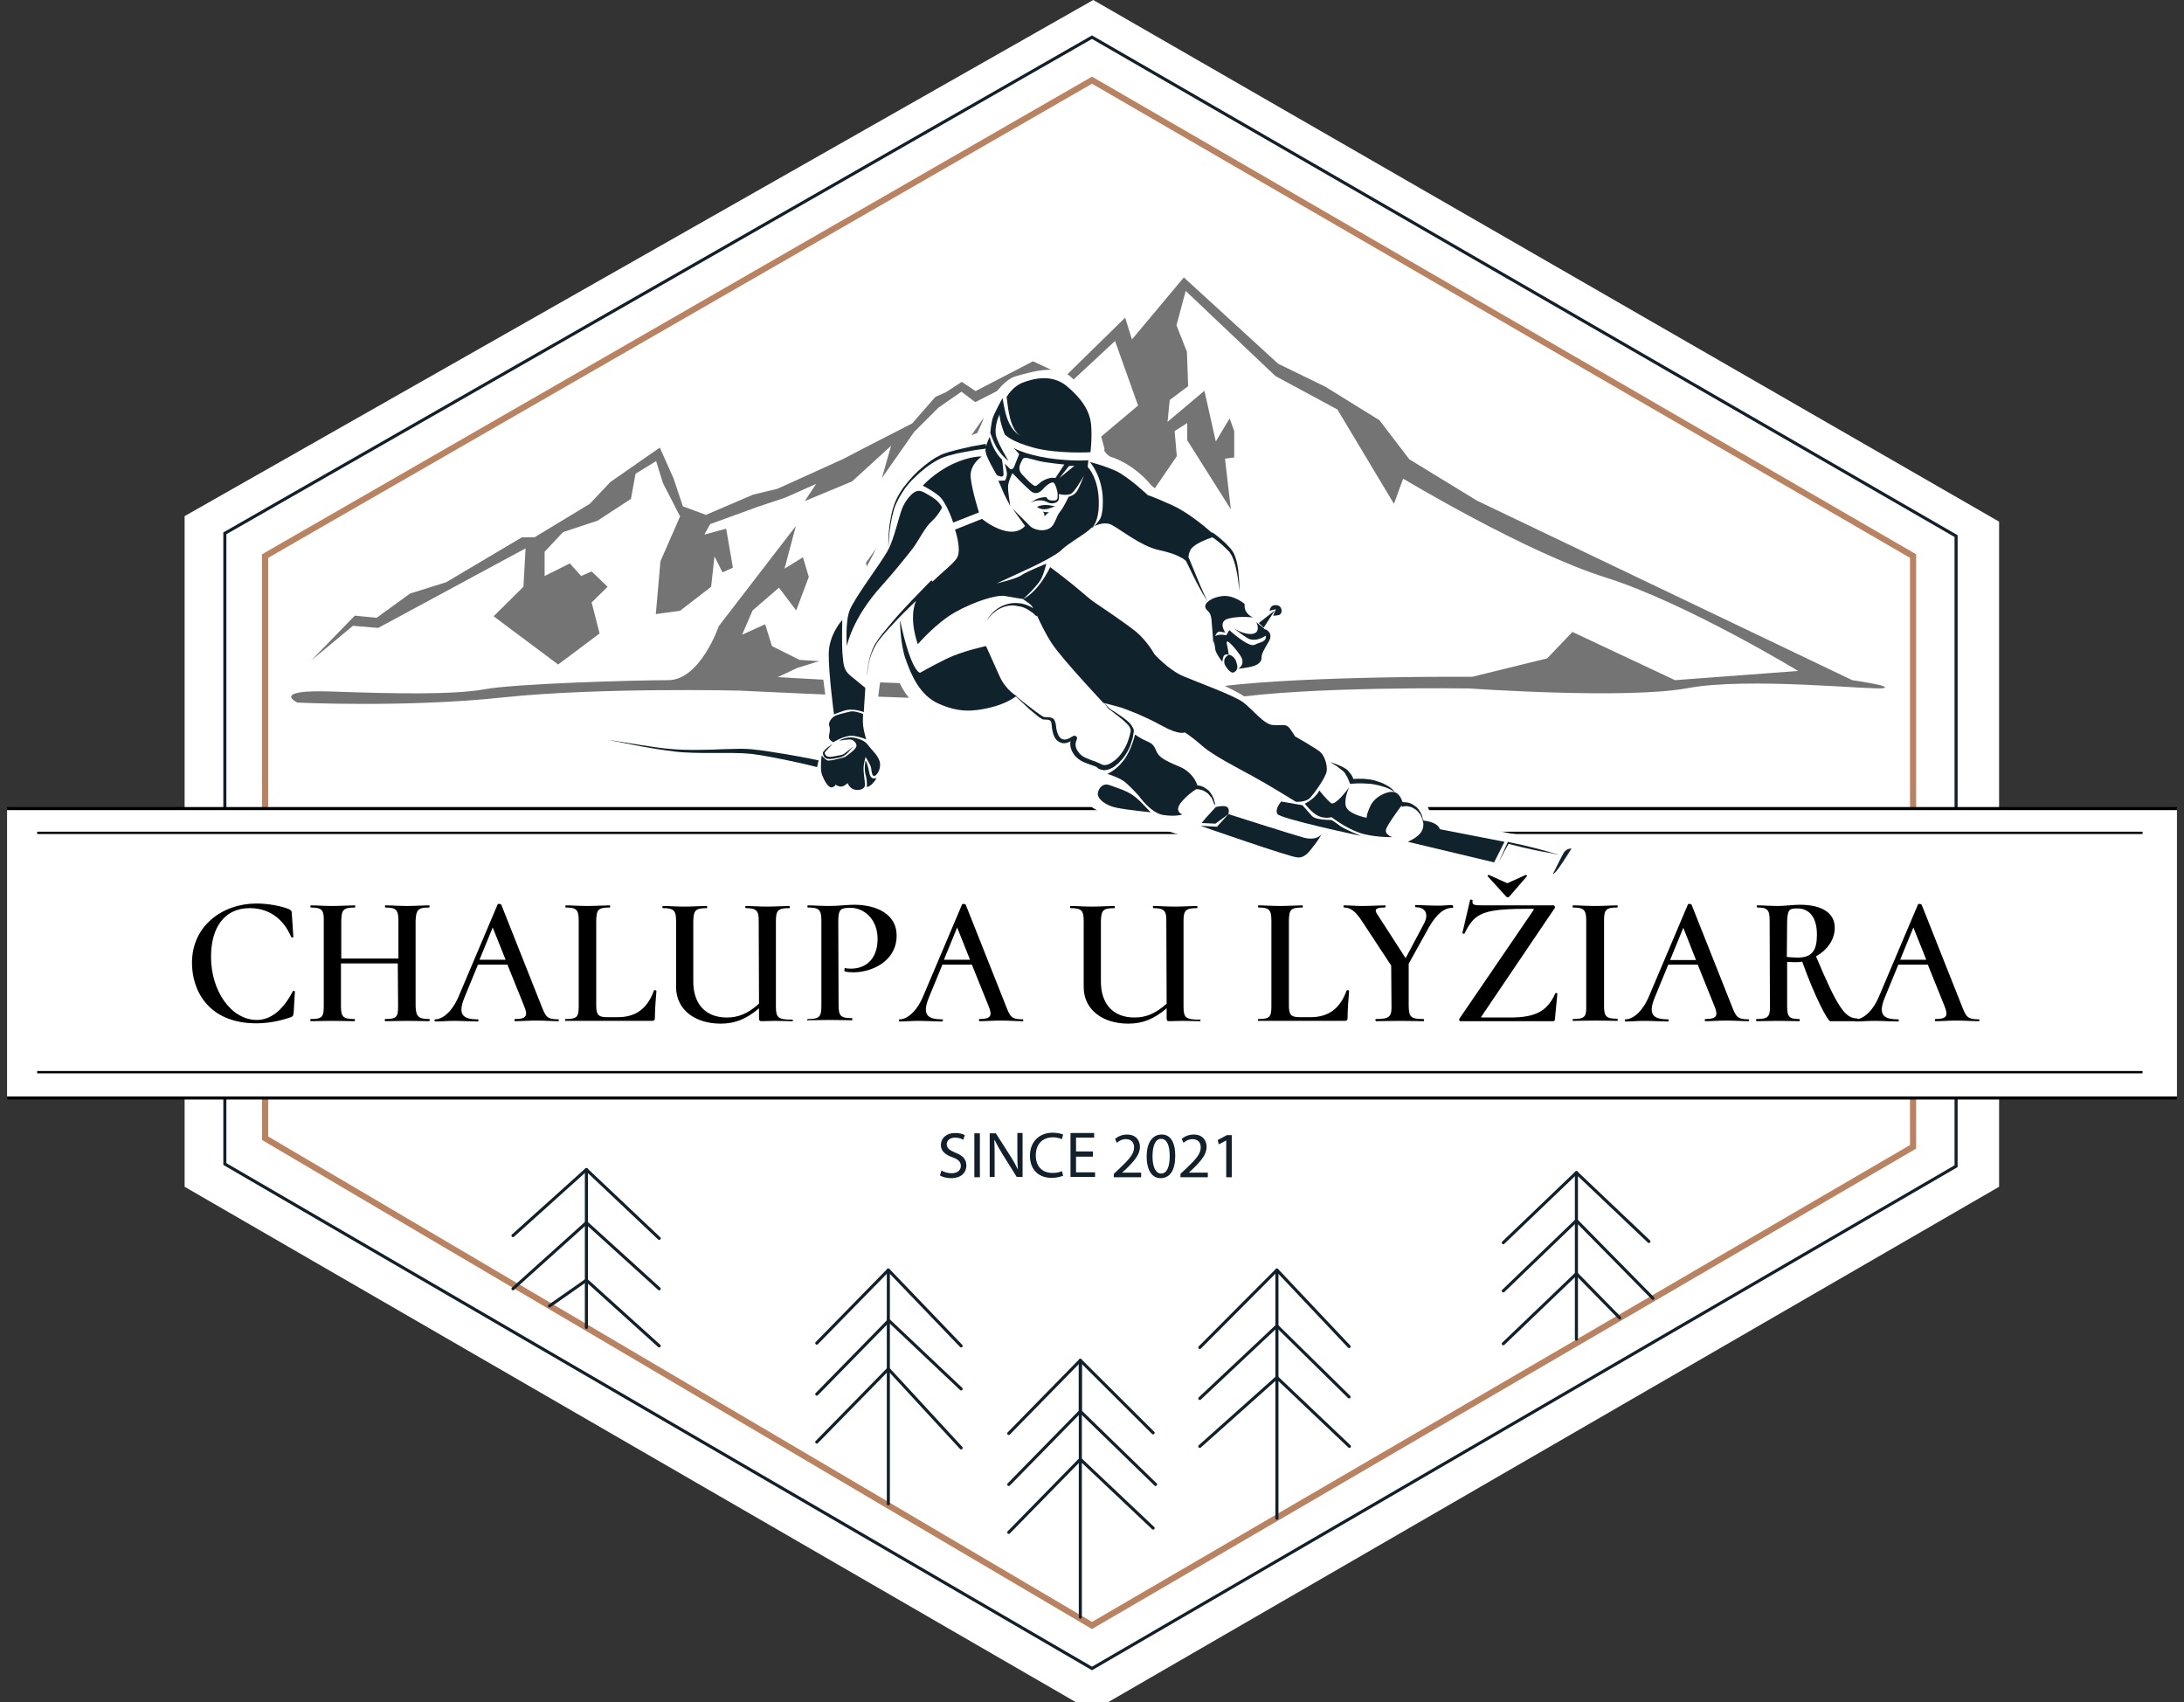 <svg xmlns="http://www.w3.org/2000/svg" xmlns:xlink="http://www.w3.org/1999/xlink" x="0px" y="0px" viewBox="0 0 711 554.1" xml:space="preserve"><rect x="0" y="0" width="711" height="554.1" fill="#333333" stroke="none"/><g id="Layer_1"></g><g id="Layer_2">	<polygon fill="#FFFFFF" points="60.1,386.3 60.1,168 355.9,0 650.8,169.8 650.8,386.3 355.5,557.1  "></polygon>	<polygon fill="none" stroke="#11202A" stroke-miterlimit="10" points="73.2,378.9 73.2,173.6 355.5,12.1 636.8,174.5 636.8,379.6   355.5,543.1  "></polygon>	<polygon fill="none" stroke="#BB8260" stroke-width="2" stroke-miterlimit="10" points="86.3,181 355.5,26.1 622.8,181   622.8,373.3 355.5,529.1 86.3,370.5  "></polygon>	<rect x="2.3" y="263.2" fill="#FFFFFF" width="706.4" height="94.3"></rect>	<line fill="none" stroke="#000000" stroke-miterlimit="10" x1="2.3" y1="263.2" x2="708.7" y2="263.2"></line>	<line fill="none" stroke="#000000" stroke-miterlimit="10" x1="2.3" y1="357.4" x2="708.7" y2="357.4"></line>	<g>		<polyline fill="none" stroke="#10212B" stroke-linecap="round" stroke-linejoin="round" stroke-miterlimit="10" points="   190.9,432.1 190.9,380.7 214.6,403.1   "></polyline>		<polyline fill="none" stroke="#10212B" stroke-linecap="round" stroke-linejoin="round" stroke-miterlimit="10" points="   289.2,489.5 289.2,429.7 312.9,452.1   "></polyline>		<polyline fill="none" stroke="#10212B" stroke-linecap="round" stroke-linejoin="round" stroke-miterlimit="10" points="   351.7,526.4 351.7,475 375.4,497.4   "></polyline>		<polyline fill="none" stroke="#10212B" stroke-linecap="round" stroke-linejoin="round" stroke-miterlimit="10" points="   415.7,494.2 415.7,448.4 439.3,470.8   "></polyline>		<polyline fill="none" stroke="#10212B" stroke-linecap="round" stroke-linejoin="round" stroke-miterlimit="10" points="   513.2,435.9 513.2,381.7 536.8,404.1   "></polyline>					<line fill="none" stroke="#10212B" stroke-linecap="round" stroke-linejoin="round" stroke-miterlimit="10" x1="167" y1="402.2" x2="190.9" y2="380.7"></line>		<polyline fill="none" stroke="#10212B" stroke-linecap="round" stroke-linejoin="round" stroke-miterlimit="10" points="   214.6,419.5 190.9,398 167,419.5   "></polyline>		<polyline fill="none" stroke="#10212B" stroke-linecap="round" stroke-linejoin="round" stroke-miterlimit="10" points="   214.6,438.1 190.9,416.7 178.9,425.1   "></polyline>		<polyline fill="none" stroke="#10212B" stroke-linecap="round" stroke-linejoin="round" stroke-miterlimit="10" points="   289.2,429.7 289.2,413.4 312.9,438.1   "></polyline>					<line fill="none" stroke="#10212B" stroke-linecap="round" stroke-linejoin="round" stroke-miterlimit="10" x1="351.7" y1="459.4" x2="328.4" y2="483.2"></line>		<polyline fill="none" stroke="#10212B" stroke-linecap="round" stroke-linejoin="round" stroke-miterlimit="10" points="   328.4,498.8 351.7,475 351.7,442.8 328.4,466.6   "></polyline>					<line fill="none" stroke="#10212B" stroke-linecap="round" stroke-linejoin="round" stroke-miterlimit="10" x1="415.7" y1="413.4" x2="390.6" y2="438.6"></line>					<line fill="none" stroke="#10212B" stroke-linecap="round" stroke-linejoin="round" stroke-miterlimit="10" x1="415.7" y1="431.6" x2="390.6" y2="455.2"></line>					<line fill="none" stroke="#10212B" stroke-linecap="round" stroke-linejoin="round" stroke-miterlimit="10" x1="415.7" y1="448.4" x2="390.6" y2="470.8"></line>					<line fill="none" stroke="#10212B" stroke-linecap="round" stroke-linejoin="round" stroke-miterlimit="10" x1="289.2" y1="413.4" x2="265.9" y2="437.2"></line>					<line fill="none" stroke="#10212B" stroke-linecap="round" stroke-linejoin="round" stroke-miterlimit="10" x1="289.2" y1="430" x2="265.9" y2="453.8"></line>		<polyline fill="none" stroke="#10212B" stroke-linecap="round" stroke-linejoin="round" stroke-miterlimit="10" points="   265.9,469.4 289.2,445.6 312.9,471.3   "></polyline>		<polyline fill="none" stroke="#10212B" stroke-linecap="round" stroke-linejoin="round" stroke-miterlimit="10" points="   415.7,448.4 415.7,413.4 439.2,438.3   "></polyline>					<line fill="none" stroke="#10212B" stroke-linecap="round" stroke-linejoin="round" stroke-miterlimit="10" x1="439.2" y1="454.7" x2="415.7" y2="431.6"></line>		<polyline fill="none" stroke="#10212B" stroke-linecap="round" stroke-linejoin="round" stroke-miterlimit="10" points="   376.2,483.2 351.7,459.4 351.7,442.8 375.4,466.4   "></polyline>					<line fill="none" stroke="#10212B" stroke-linecap="round" stroke-linejoin="round" stroke-miterlimit="10" x1="489.4" y1="404.5" x2="513.2" y2="381.7"></line>		<polyline fill="none" stroke="#10212B" stroke-linecap="round" stroke-linejoin="round" stroke-miterlimit="10" points="   489.4,420.2 513.2,397.3 538.1,422.6   "></polyline>		<polyline fill="none" stroke="#10212B" stroke-linecap="round" stroke-linejoin="round" stroke-miterlimit="10" points="   489.4,437.4 513.2,414.6 527.3,429   "></polyline>	</g>	<path fill="#747474" d="M145.3,189.5l24.6-14.6h4.1l18-10.9l6.7-7.1l16.1-11.2l4.5,10.1l3,9l7.5,2.8l15.4-6.6l7.9-1.9l21.4-9.7  l7.1-3.7l15.4-7.9l7.5-8.6l3.4-1.5l5.2-3.4l4.5,3l18.7-9.7l10.5,4.9l19.5-19.1l2.2,7.1l16.9-20.2l30.7,28.1l15.4,7.5l17.6,10.9  l9.7,12.7l22.1,13.5L603,221.4c0,0,13.5,1.9,10.1,2.6c-3.4,0.7-43.9-3.7-63.7,0c-19.9,3.7-70.9,0.1-70.9,0.1s-52.5-0.8-78.7,3.3  c-26.2,4.1-159-2.6-159-2.6s-45.4-1.1-76.9,2.2c-31.5,3.4-67.1,1.7-67.1,1.7s-9-4.3,11.2-3.6s39.4,1.1,49.5-0.7  c10.1-1.9,49.5-3,60-3s16.5-17.6,16.5-17.6l25.1-32.6l-3.7,13.9l6-3.7l1.9,6.4l-4.1,10.9l-5.6-7.4l-8.6,7.4l-3.4,7.9l7.5-3.4  l2.2,7.1l9,4.5l6.4,0.4l-7.1,2.2l-6.4,3c0,0,30.7,1.9,48.7,2.2s67.5,4.1,96.4,0.7c28.9-3.4,81-3,81-3l24.4-6l8.2-8.6l33.4,15.7  l40.1-3c0,0-36.4-22.1-62.6-30.4c-26.2-8.2-66-32.2-66-32.2l-3,8.2l-18.4-30.7l-20.2-10.9l-29.2-27.7l-3,11.2l3.4,8.6l0.4,11.2  l-6,4.5l-0.7,7.1l12-10.1l3.7,16.5l4.5-7.5l1.5,4.1v8.6l-3,0.4l1.9,16.5l-14.2-22.5v-5.6l-4.1,2.6l0.7,8.2l-9.7,14.2l-6.4,2.2  l-4.1-2.6l-0.7-6.4l-5.2-5.2l2.6-4.5l-1.1-4.1l12-10.1l-7.5-21l-16.9,15.7l-9.4-5.2l-5.2,11.6l-1.1,12l-4.5-3l-4.9,7.9l3,6  l-3.4,5.2l2.6,12l-6,6.7l2.2,8.2l-9.4,2.7l-6.4,4l-2.6-4l-6,3.3l-5.6-6l-5.6,2.7l-1.9-7.6l15.7-22.1l-2.6,16.1l20.6-12l-3.4-8.2  l9.4-14.2l-7.5,1.9l7.1-10.1l6.4-0.7l6-11.2l-16.1,8.2l-4.5-3.4l-7.5,5.2l-7.9,7.9l-10.5,15l3-10.5l-12.7,11.6l-15.4,6.4l3.7-5.6  l-10.1,4.5l-9,3l-15.4,5.6l-1.9,3.4l7.1-1.9l2.2,12.7l-3.4,1.5l-2.6-5.2l-1.1,9.9l-10.1,7.8l-7.9,1.1l1.5-17.2l6.4-14.6l-5.6-10.9  l-2.2-7.1l-6.7,4.1l-1.5,8.2l-10.9,7.1l-11.2,3.7l-6,6.4v7.9l8.2-4.1l3.7,4.1l3.4-1.5l5.2,5l-5.2,5.1l2.6,10.1l-13.5,10.1l-21-15.7  l9.7-9.6l0.7-12.5l-48,25.9l-8.2-0.7L101.3,215l14.2-14.6l7.1,0.7l10.9-7.9L145.3,189.5z"></path>	<line fill="none" stroke="#000000" stroke-width="0.75" stroke-miterlimit="10" x1="12.1" y1="271.1" x2="697.5" y2="271.1"></line>	<line fill="none" stroke="#000000" stroke-width="0.75" stroke-miterlimit="10" x1="12.1" y1="349" x2="697.5" y2="349"></line>	<path fill="#FFFFFF" d="M318.1,141c0,0,2.4-4.5,2.3-6.3c-0.1-1.8,5.5-10.9,10.2-12.2c4.7-1.3,13.2-4.1,17.9,0.1  c4.7,4.2,9.2,8.4,9.4,17.1c0.2,8.7,4.3,9.2,4.3,9.2s6.8,2,12.8,9.3c4.9,4,13.1,4.2,18.7,10.2c5.6,6,10.1,8.8,10.4,13.3  c0.3,4.5,2.5,14.6,4.8,16.6s2.9-4.6,7.7-2.6c4.9,2,3.6,7,1.4,6.9c-2.3,0-1,4.7-1.9,6.7c-0.9,2-2.6,4.1-3.6,6.8  c-1,2.7-9.5,8.1-12.9,4.3c-3.4-3.7-7-7-6.9-11.5c0.1-4.5-0.2-7.4-2.2-8.8c-2-1.4-0.9-4.3-0.9-4.3s-3.9-9.2-7.7-11.3  s-11.5-4-17.9-9.7c-6.4-5.7-19.8,7.7-19.8,7.7s24.8,20.5,27.2,21.4s6.6,7.3,9.6,10.5c3,3.1,23.6,10.2,27.4,14.9  c3.8,4.7,11.1,3.2,12.6,5.3c1.5,2.2,11.3,8.6,12.3,10.2c1.1,1.6,6.1,2.4,8.2,6.4c0,0,11.3,0.9,13.5,5.1c2.2,4.2,9,3.1,10.3,7.5  c1.3,4.3,51.2,11.6,51.2,11.6s0.3,9.2-12.7,11.1c-7.9,1.1-71.4-12.1-71.4-12.1s-4.7,9.8-13.3,7.3s-52.3-14.8-60.5-17.4  c-8.2-2.6-5.2-10.2-5.2-10.2s-6.6-2-6.4-7.5c0.2-5.5-4.6,1.8-6.6-5.5c-2.1-7.3-13.3-8.7-18.7-7.6c-5.3,1.1-28,5.4-31.5-21  c0,0-3.8-1.6-5.3,27c0,0,7.3,5.6,4.6,11.4c-2.7,5.9-6.8,11-12.6,8c-5.8-3-9.8,3.2-11.2-4.5c0,0-16.4-8.3-28.4-6.4  s-36.4-1.5-41.8-5.2c-5.4-3.7,1.8-4.5,1.8-4.5s31.5,4.8,42.3,1.9c10.8-2.9,26,3,26,3s3.1-3.5,2.8-5.1c-0.3-1.6-0.6-4.6,0.6-5.5  s-3.3-19.9-0.9-24.1c2.5-4.2,17.3-28.5,18.1-32.5C287.1,171.9,281.4,152.6,318.1,141z"></path>	<g>		<path fill="#10222C" d="M336.4,198c-0.2-0.1-0.3-0.2-0.5-0.3c-0.9-0.5-1.9-0.9-3.1-1.2c-0.6-0.1-1.2-0.2-1.9-0.2c-0.3,0-0.7,0-1,0   c-0.3,0-0.6,0.1-0.9,0.1c-0.7,0.1-1.3,0.3-1.9,0.5c-0.6,0.2-1.2,0.5-1.7,0.8c-1,0.6-1.9,1.3-2.5,2c-0.6,0.7-1.1,1.3-1.4,1.8   c-0.3,0.5-0.4,0.7-0.4,0.7s0.1-0.3,0.5-0.7c0.3-0.4,0.8-1,1.5-1.7c0.7-0.6,1.5-1.3,2.6-1.8c0.5-0.2,1.1-0.5,1.6-0.6   c0.6-0.2,1.2-0.3,1.7-0.3c0.3,0,0.6-0.1,0.9,0c0.3,0,0.6,0,0.9,0.1c0.6,0.1,1.1,0.2,1.7,0.3c1.1,0.3,2,0.8,2.7,1.3   c0.8,0.5,1.3,0.9,1.7,1.3c0.2,0.2,0.3,0.3,0.4,0.4c0.1,0.1,0.1,0.1,0.1,0.1l0.2-0.2c1.3,2.7,2.9,6.2,5,9.3   c3.7,5.4,16.6,19.1,16.6,19.1s3.8,0.9,5.7,1.5c1.9,0.6,7.9,2.9,13.5,6c5.6,3.1,7.3,2.1,7.3,2.1s2.2,1.3,5.7,4.4   c3.5,3.1,11.2,7,16.5,9.9c5.3,2.9,14,8.3,14,8.3s3.2,0.2,4.6-1.3c1.4-1.5,5.1-6.6,5.4-8.7c0.3-2.1-0.8-5.2-2.2-6.3   c-1.4-1.2-8.1-5-8.1-5s-0.7-1.2-1.8-2.7c-1.2-1.5-2.4-0.8-5.4-1s-6.6-5.1-9.7-7.4c-3.1-2.3-14.6-6.4-19.5-8.5   c-4.9-2.1-9.4-7.2-9.4-7.2s-2.3-4.2-6-7.3c-3.7-3-13.6-9.6-13.6-9.6s-1.1-0.7-4.3-3.5c-3.2-2.8-10-7.9-10-7.9   c-4.4,8.8-8.9,10.4-8.9,10.4s0,0,2,1.4C335.5,196.7,336,197.3,336.4,198z"></path>		<path fill="#10222C" d="M298.2,195.6c-2.5,6,0.6,14.1,0.6,14.1s5.9-6.9,12.1-10.4c6.2-3.5,13.6-5.8,16.3-5.3c2.7,0.5,5.9,1,5.9,1   s4.3-3.9,5.7-6.3c1.3-2.5,1.8-5.2,1.8-5.2s-6.3,2.5-8,3.7c-1.7,1.2-8.1,2.7-8.1,2.7s8-3.7,10.8-5c2.8-1.3,8.8-4.3,10.4-6   c1.7-1.7,6.6-4.6,8.1-5.8c0.4-0.3,0.9-0.7,1.5-1.3c0.4-0.3,3.9-2.4,6.7-0.9c3,1.6,9.4,6.8,15.1,8.1c5.8,1.3,6.5,2.1,7.8,2.7   c0.4,0.2,0.8,0.6,1.2,0.9c0.7,1.5,1.7,3.4,2.6,5.3c0.5,1,1,2,1.5,2.9c0.5,0.9,1,1.8,1.4,2.5c0.9,1.4,1.5,2.4,1.5,2.4   s-0.5-1-1.2-2.5c-0.7-1.5-1.6-3.6-2.4-5.6c-1-2.4-2-4.8-2.6-6.3c0.1-1,0.4-2.2,1.2-3c1.4-1.5,4.7-2.8,6.6-3.4   c0.5,0.3,1.2,0.8,1.9,1.4c0.8,0.6,1.7,1.4,2.6,2.3c0.2,0.2,0.4,0.5,0.7,0.7c0.2,0.2,0.5,0.5,0.6,0.8c0.4,0.5,0.7,1.1,0.9,1.7   c0.5,1.2,0.9,2.6,1.1,3.8c0.3,1.3,0.5,2.5,0.6,3.5c0.3,2.1,0.4,3.5,0.4,3.5s0-1.4-0.1-3.5c-0.1-1-0.2-2.3-0.3-3.6   c-0.2-1.3-0.4-2.7-0.9-4c-0.2-0.7-0.5-1.4-0.9-2c-0.2-0.3-0.4-0.6-0.6-0.8c-0.2-0.3-0.4-0.5-0.7-0.8c-0.9-1-1.8-1.8-2.6-2.5   c-0.8-0.7-1.5-1.2-2-1.6c-0.3-0.2-0.5-0.3-0.6-0.4c-0.1-0.1-0.2-0.1-0.2-0.1l-0.1,0.1c-2.5-2.2-7.9-6.7-13-9   c-6.9-3.1-7.8-3.2-7.8-3.2s-6.2-5.9-10.4-7.9c-4.2-1.9-8.5-2.9-8.5-2.9s4.7,5.1,4.2,14.1c0,0,0,2.1-0.6,3.8   c-0.5,1.5-2.6,3.4-3.1,3.8c1.3-1.4,2.6-3.9,2.4-9.3c-0.2-6.9-3.1-10.3-3.6-10.8l0.2-2.2c0,0-5.2,0.5-13.2-0.7   c-8-1.3-11.1-3.3-11.1-3.3l1.8,2c0,0-1.1,2.7-1.6,4c-0.5,1.3-1.3,0.9-1.3,0.9l-1.8-1.8c0,0,0.5,1.7,0.7,3c0.1,1.3-0.6,2.5-0.6,2.5   l-2.2,0.1c0,0,0.8,1.6,1.4,3.2c0.6,1.5,2.5,5,2.5,5s-0.9-5-0.7-6.7c0.2-1.7,1.4-4,1.4-4s3.6,3.8,5.9,5.8c2.3,2,4.3-0.9,4.3-0.9   s2.6-2.7,3.4-1.6c0.7,1,1,2.7,1.1,3.2c0,0.5,0,1,0,1.4c0,1-0.9,1.1-2.1,1c-1.2-0.1-1.6-1.1-1.6-1.1s-1.2,0-2.5,0.4   c-1.3,0.4-2.6,1.5-2.6,1.5c1.8-1.2,4.2-0.9,5.1-0.4c0.9,0.5,2.3,0.9,3.6,0c0.6-0.4,0.6-1.5,0.5-2.5c0.8,0.2,2.5,0.5,3.8,0   c1.1-0.4,3.1-3.8,4.4-6c-0.8,2-1.8,4.4-2.3,5.1c-0.9,1.4-2.7,1.8-2.7,1.8s-1.7,3.6-2.9,5c-1.1,1.4-1.4,3.5-2.7,4.8   c-1.5,1.4-3.9,1.3-5.6,0.6c-0.1,0-0.6-0.3-1.1-0.6l-6-6l4.1,5.7c-0.8,0.9-2.5,2.2-5.4,1.8c-4.5-0.6-8.6-4.1-8.6-4.1l-8.8,3.5   c0,0,2.2,6.3,0.7,9.1c-0.9,1.7-4.6,4.5-8,7.8l-0.4-0.4c0,0-1.8,1.8-4.4,4.5c-2.6,2.7-6.1,6.3-9.3,10.2c-0.8,1-1.6,1.9-2.4,2.9   c-0.8,1-1.5,2-2.1,3c-0.6,1-1.1,2.1-1.4,3.1c-0.4,1-0.6,2-0.8,2.9c-0.4,1.9-0.5,3.4-0.5,4.5c0,1.1,0,1.7,0,1.7s0-0.6,0-1.7   c0.1-1.1,0.2-2.7,0.6-4.5c0.2-0.9,0.5-1.9,0.9-2.9c0.4-1,0.9-2,1.5-3c0.6-1,1.4-1.9,2.2-2.9c0.8-0.9,1.6-1.9,2.5-2.8   c3.1-3.4,6.4-6.6,9.1-9.2C298.7,194.7,298.4,195.2,298.2,195.6z M340.3,156.1c-2,0.8-2.8,2.5-3.6,2c-1.4-0.8-2.7-2.4-3.8-3.5   c-0.6-0.6-0.9-1.2-1-1.7c-0.2-1.1,0.3-2.1,1-3.4c0.5-1,2.2-0.2,5.1,0.5c2.9,0.7,8.5,1.2,8.5,1.2l-2.9,4.4   C343.5,155.6,342.3,155.2,340.3,156.1z M344.9,155.6l3.1-3.9l1.8-0.1L344.9,155.6z"></path>		<path fill="#10222C" d="M358.1,250.4c0.7,0.3,1.5,0.4,2.2,0.2c1.5-0.3,2.6-1.1,3.5-1.9c0.2-0.2,0.5-0.4,0.7-0.7   c0.3-0.3,0.4-0.5,0.7-0.7c0.4-0.5,0.8-1,1.2-1.6c0.7-1.1,1.3-2.2,1.7-3.4c0.4-1.2,0.8-2.3,0.9-3.6c0.1-0.2,0.1-0.3,0.1-0.5   c0-0.2,0-0.4,0-0.6c-0.1-0.3-0.2-0.7-0.4-0.9c-0.2-0.3-0.3-0.5-0.5-0.8c-0.2-0.2-0.4-0.5-0.6-0.7c-0.4-0.4-0.9-0.8-1.4-1.2   c-0.5-0.4-1-0.7-1.4-1c-1-0.7-1.9-1.3-2.9-1.9c-0.5-0.3-0.9-0.7-1.3-1.1c-0.4-0.4-0.8-0.9-1.2-1.3c0.3,0.5,0.7,1,1,1.4   c0.4,0.5,0.8,0.9,1.3,1.2c0.9,0.7,1.8,1.4,2.7,2.1c0.9,0.7,1.8,1.5,2.6,2.3c0.2,0.2,0.4,0.4,0.5,0.6c0.2,0.2,0.3,0.4,0.4,0.7   c0.1,0.2,0.2,0.5,0.2,0.7c0,0.1,0,0.2,0,0.3c0,0.1-0.1,0.2,0,0.2l-0.1,0.2c-0.2,1.1-0.6,2.3-1,3.4c-0.5,1.1-1,2.2-1.7,3.1   c-0.3,0.5-0.7,0.9-1.1,1.4c-0.2,0.2-0.4,0.5-0.6,0.6c-0.2,0.2-0.4,0.4-0.7,0.6c-0.9,0.7-1.9,1.4-2.9,1.5c-0.5,0.1-1,0-1.4-0.2   c-0.2-0.1-0.5-0.2-0.8-0.4c-0.3-0.1-0.6-0.2-0.9-0.4c-1.2-0.4-2.3-0.8-3.4-1.3c-1-0.4-1.9-1.1-2.5-2c-0.7-0.9-1-2-0.8-2.9   c0-0.1,0.1-0.3,0.1-0.4l0-0.1l0,0l0,0l0.1-0.2c0.1-0.2,0.1-0.3,0.2-0.5c0-0.1,0-0.1,0-0.2l0-0.1c0-0.1,0-0.2,0-0.3   c-0.1-0.2-0.2-0.4-0.4-0.4c-0.2-0.1-0.3-0.1-0.4-0.1c-0.1,0-0.1,0-0.2,0c-0.1,0-0.1,0-0.1,0c-0.4,0.2-0.6,0.4-0.9,0.5   c-0.2,0.2-0.5,0.3-0.7,0.4c-1,0.5-2,0.4-2.7-0.2c-0.7-0.7-1.1-1.8-1.3-3c-0.1-0.3-0.1-0.6-0.1-0.9l-0.1-0.5c0-0.2,0-0.3-0.1-0.5   c-0.1-0.3-0.2-0.7-0.4-1c-0.2-0.3-0.6-0.6-1-0.7c-0.8-0.2-1.4-0.1-2-0.2l-0.1,0l-0.1,0c0,0-0.1,0-0.1,0l-0.4-0.2   c-0.2-0.1-0.5-0.3-0.8-0.5c-1-0.7-2-1.4-3-2.2c-1.6-1.2-3.2-2.5-4.8-3.8c0.1-0.1,0.1-0.1,0.1-0.1s-3.6-2-5.6-6.5   c-2-4.5-4.4-9.8-4.4-9.8s-7.7,1.6-13,4.2c-5.2,2.6-8.5,4.5-8.5,4.5s-2.9-0.2-6.5-17.2c0,0,0,7.6,1.8,12.7   c1.8,5.1,4.6,11.9,10.9,14.6c6.3,2.8,11,2.6,16.7,1.2c4.7-1.1,7.5-3,8.3-3.6c1.5,1.4,3,2.8,4.5,4.2c0.9,0.8,1.9,1.6,2.9,2.4   c0.3,0.2,0.5,0.4,0.8,0.5c0.1,0.1,0.3,0.2,0.4,0.3c0.1,0,0.2,0.1,0.3,0.1c0.1,0,0.1,0,0.2,0l0.1,0c0.7,0.1,1.3,0,1.7,0.2   c0.4,0.1,0.6,0.5,0.7,1c0.1,0.5,0.1,1.2,0.2,1.8c0.2,1.2,0.5,2.6,1.5,3.7c0.5,0.5,1.3,0.9,2,1c0.7,0.1,1.5-0.1,2.1-0.4   c0.1-0.1,0.2-0.1,0.4-0.2c0,0,0,0,0,0c-0.3,1.6,0.3,3,1,4.1c0.4,0.6,0.9,1.1,1.4,1.5c0.3,0.2,0.5,0.4,0.8,0.6   c0.3,0.2,0.7,0.3,0.9,0.5c1.2,0.5,2.4,0.9,3.5,1.3c0.3,0.1,0.6,0.2,0.8,0.3C357.4,250.1,357.7,250.3,358.1,250.4z"></path>		<path fill="#10222C" d="M287,190.7c3.5-3.9,6.8-7.9,10-12c2.3-3,3.9-6.9,6.7-9.4c1-0.9,1.8-2.1,2.5-3.2c0.2-0.3,0.3-0.5,0.4-0.8   c0-0.3-0.1-0.6-0.3-0.8c-1.1-1.7-2.9-2.8-4.7-3.8c-0.7-0.4-1.4-0.8-2.2-0.9c-2.3-0.4-5,3.8-5.7,5.7c-1.2,3.1-2.5,9.4-4.5,13.4   c0-0.3,0-1,0.1-2c0.1-1.4,0.2-3.5,0.6-5.9c0.2-1.2,0.4-2.5,0.8-3.9c0.3-1.4,0.8-2.7,1.5-4.1c0.7-1.4,1.5-2.7,2.4-4   c1-1.3,2-2.5,3.2-3.6c2.3-2.3,4.9-4.3,7.5-5.7c0.3-0.2,0.7-0.3,1-0.5c0.3-0.1,0.7-0.3,1-0.4c0.7-0.2,1.3-0.5,2-0.6   c1.3-0.4,2.6-0.7,3.8-0.9c2.4-0.5,4.4-0.8,5.8-1c1-0.1,1.7-0.2,2-0.3c-0.1,0.4-0.1,0.8,0,1.2c0.3,1.9,3.6,7.4,3.6,7.4   s2.2,1.3,2.2-0.2c0-1.5-0.5-4.8-0.5-4.8s-2.9-2.6-4-7.4c0,0-0.8,1.6-1.2,3.1l-0.1-0.8c0,0-0.8,0.1-2.2,0.4   c-1.4,0.2-3.4,0.6-5.8,1.2c-1.2,0.3-2.5,0.6-3.9,1c-0.7,0.2-1.4,0.5-2.1,0.7c-0.4,0.1-0.7,0.3-1,0.5c-0.4,0.2-0.7,0.4-1,0.5   c-2.7,1.6-5.3,3.7-7.6,6.1c-1.1,1.2-2.2,2.5-3.2,3.8c-0.9,1.3-1.8,2.7-2.4,4.1c-0.6,1.4-1.1,2.9-1.4,4.2c-0.3,1.4-0.5,2.7-0.7,3.9   c-0.3,2.4-0.4,4.5-0.4,5.9c0,1,0,1.7,0,2c-0.1,0.3-0.3,0.5-0.4,0.8c-2.2,3.9-10.8,15.3-12.2,19.1c-1.5,3.8-0.9,11.6-0.9,11.6   S277.3,201.4,287,190.7z"></path>		<path fill="#10222C" d="M274.6,231.4c3-1.1,6.6,0.4,6.6,0.4l0.5-7.9c0,0-2.6-2.1-4.9-4c-2.3-1.9-2.2-4-2.5-6.8   c-0.3-2.9-0.1-11.3-0.1-11.3s-4.3,4.6-4.4,10.9c-0.1,6.3,1.7,19.8,1.7,19.8S271.5,232.5,274.6,231.4z"></path>		<path fill="#10222C" d="M271.3,241.6c0,0,3.6-2.3,6.3-2.1c2.6,0.3,4.4,1.2,4.4,1.2s-0.8-2.6-1-4.4c-0.2-1.8,0-3.9,0-3.9   s-2.8-1.1-4.1-0.8c0,0-3.8,0.8-5,1.4c-1.2,0.6-2.4,2.2-1.9,3.4c0.5,1.2-0.3,3-0.1,3.8C270,241,271.3,241.6,271.3,241.6z"></path>		<path fill="#10222C" d="M278.8,240.3c-3.1-0.9-5.6,0.8-5.6,0.8s3.3-0.6,4.1-0.3c0.8,0.3,1.9,1.4,1.4,2.4c-0.5,1.1-3.6,3.2-3.6,3.2   s-5,1.5-5.8,1.1c-0.8-0.4-1.8-1.6-1.8-1.6s-0.6,4.5,0.1,6.3s2,4.2,3.1,4.1s1.3-0.9,1.3-0.9s1.1,0.8,2.1,0.6c1-0.2,1.8-1.1,1.8-1.1   s0.7,1.7,2.2,2.1c1.5,0.4,3.5-0.1,3.5-1.5s-0.7-4.6-0.4-6.4c0.3-1.8,0.6-2.7,0.6-2.7s1.7,2.7,1.8,3.6s0.3,2.7,1,2.6   c0.8-0.1,2.1-2,1.9-4.1c-0.2-2-2.1-3.8-3.2-5.1C282.2,242.1,281.8,241.1,278.8,240.3z"></path>		<path fill="#10222C" d="M283,251.5c-0.5-2.8-1.2-4-1.2-4s-0.6,2.7,0,4.7c0.6,2,0.4,4,0.4,4s0.8-0.1,1.8-1.1s1.4-1.9,1.4-1.9   S283.5,254.3,283,251.5z"></path>		<path fill="#10222C" d="M269.4,247c0.5,0.1,1.1,0.1,1.6,0c1-0.2,2-0.3,2.9-0.6c0.9-0.3,1.7-0.9,2.2-1.5c0.5-0.5,0.9-1,1.2-1.3   c0.3-0.3,0.4-0.5,0.4-0.5s-0.2,0.1-0.5,0.4c-0.3,0.3-0.8,0.6-1.4,1.1c-0.3,0.2-0.6,0.5-0.9,0.7c-0.3,0.2-0.7,0.4-1.2,0.5   c-0.9,0.2-1.8,0.3-2.8,0.5c-0.5,0.1-0.9,0.1-1.3,0c-0.4-0.1-0.7-0.3-0.9-0.6c-0.1-0.2-0.1-0.3-0.2-0.5c0-0.1,0-0.1,0-0.1   c0,0,0,0,0-0.1c0-0.1,0.1-0.2,0.1-0.2c0.2-0.3,0.5-0.6,0.8-0.9c0.5-0.5,0.9-1,1.2-1.3c0.3-0.3,0.5-0.5,0.5-0.5s-0.2,0.1-0.6,0.4   c-0.3,0.3-0.9,0.6-1.4,1.1c-0.3,0.2-0.6,0.5-0.9,0.9c-0.1,0.1-0.1,0.2-0.2,0.3c0,0.1-0.1,0.1-0.1,0.2c0,0.1,0,0.2,0,0.2   c0,0.2,0.1,0.5,0.2,0.8C268.3,246.5,268.8,246.9,269.4,247z"></path>		<path fill="#10222C" d="M244.8,243.9c-2.1-0.2-4.2-0.2-6.3-0.1c-2.1,0-4.3,0.1-6.4,0.2c-4.3,0.1-8.6,0.2-12.6-0.1   c-4-0.3-7.8-0.9-11-1.4c-6.4-1-10.6-1.7-10.6-1.7s4.2,0.9,10.6,2.1c3.2,0.6,6.9,1.2,10.9,1.7c4,0.5,8.4,0.5,12.7,0.5   c2.2,0,4.3,0,6.4,0c2.1,0,4.2,0.1,6.2,0.3c4,0.5,7.7,1.3,10.8,1.9c6.3,1.3,10.5,2.4,10.5,2.4l0.5-2.2c0,0-4.2-0.9-10.6-2   C252.6,245,248.9,244.3,244.8,243.9z"></path>		<path fill="#10222C" d="M392.4,197.7c0.4,1.4,1.7,1,2,4c0.3,3,0.6,7.9,0.6,7.9s0.1-0.5,0.2-1.1c0,0.9,0.4,1.9,0.4,2.7   c0.1,1.4,2.3,4.2,2.3,4.2s0,0,0.3-1.4c0.3-1.4,1.8-0.9,1.8-0.9s-0.1-1.2-0.6-3.5s2.4,0.9,4.4,3.8c1.9,2.9-0.7,4.3-0.7,4.3   s3.7-0.4,5.3-1c1.6-0.6,2.4-1.7,2.3-2.6c-0.1-0.9,0.5-2.2,2.3-5.2c1.8-3-1.1-4.1-1.1-4.1s0,0,0,0.2c-1-1.1-2.7-2.1-2.9-2.6   c2.4,6-5,4-7.7,1.8c0,0,2.8,2.3,4.8,3.5c2,1.2,4.5,0.2,6-0.8c0.2,2.1-1.7,2-3.7,3c-2,0.9-8.2-4.8-8.2-4.8l-1,1.7   c0,0-1.9-0.5-3.3,0.1c-0.1,0.1-0.2,0.1-0.3,0.2c0.3-0.9,0.8-1.6,1.6-1.5c1.7,0.3,1.7,0.3,1.7,0.3s-2.7-3.7,1.2-4.6   c3.9-0.9,7.9-0.3,7.9-0.3s-3.2-1.1-2.8-4.4c0,0-3.3-2.9-7.1-2.6C394.4,194.4,392,196.3,392.4,197.7z"></path>		<path fill="#10222C" d="M398.8,216.5c0,0,1.7,3.1,3,2.3c1.3-0.8,1.2-1.8,0.6-3.6c-0.7-1.8-2.3-2.1-2.3-2.1S397.8,214,398.8,216.5z   "></path>		<polygon fill="#10222C" points="415,198.7 409.8,202.8 411.4,204.3   "></polygon>		<path fill="#10222C" d="M414.5,200.3c-0.1,0.3,1.8-0.1,1.9-0.1c0.9-0.4,1-1.5,0.6-2.3c-0.4-0.8-1.2-1-2.1-0.9   c-1.4,0.1-1.6,1.8-1.6,1.8l2.1-0.5C415.4,198.2,414.5,200.3,414.5,200.3z"></path>		<path fill="#10222C" d="M424.6,272.7c-4.4-1.2-24.7-7.7-24.7-7.7l-3.7,4.1l-5.4-0.3c0,0,29.1,10.2,31.6,10.3   c2.5,0.2,3.9-2,5.3-3.8c1.5-1.8,2.7-4,2.7-4S429.1,273.8,424.6,272.7z"></path>		<path fill="#10222C" d="M399.5,262.7c-0.9-0.7-3.7,0-3.7,0l-3.3,3.6l-1.3,1.6l4.5,0.2l4.2-3.1   C399.9,264.9,400.4,263.4,399.5,262.7z"></path>		<path fill="#10222C" d="M395.4,261c-0.1-0.2-0.2-0.5-0.2-0.8c-0.1-0.3-0.2-0.6-0.4-0.9c-0.1-0.3-0.3-0.6-0.5-0.9   c-0.2-0.3-0.4-0.6-0.6-0.8c-0.2-0.3-0.5-0.5-0.8-0.7c-0.3-0.2-0.6-0.4-0.9-0.6c-0.3-0.2-0.6-0.3-0.9-0.4c-0.3-0.1-0.6-0.2-0.9-0.2   c-0.1,0-0.2,0-0.4-0.1c-0.5-1.5-2-4.4-5.7-6c-5.1-2.1-6.9-3.2-7.7-5.2c-0.8-2-1.5-2.5-3.2-3.2s-3.7-2.1-3.7-2.1s-1.1,5-3.7,8.4   c-2.5,3.3-5.3,4.4-5.3,4.4s4,1.2,5.8,2.7s4.5,4.5,4.5,4.5s3.8,5.6,8,6.2c4.2,0.6,6.1-0.2,6.1-0.2s-2.8-0.9-0.4-3.9   c1.8-2.2,3.9-3.7,4.9-4.3c0.1,0,0.3,0,0.5,0c0.2,0,0.5,0,0.7,0.1c0.2,0.1,0.5,0.1,0.8,0.2c0.3,0.1,0.5,0.2,0.8,0.4   c0.3,0.2,0.5,0.3,0.8,0.5c0.2,0.2,0.5,0.4,0.7,0.7c0.2,0.3,0.4,0.5,0.6,0.7c0.2,0.3,0.3,0.5,0.4,0.8c0.1,0.3,0.2,0.5,0.3,0.7   c0.2,0.4,0.3,0.9,0.4,1.1c0.1,0.3,0.1,0.4,0.1,0.4s0-0.2-0.1-0.5C395.6,261.9,395.6,261.5,395.4,261z"></path>		<path fill="#10222C" d="M361,255.5c-0.1,0-0.2-0.1-0.4-0.1c-1.6-0.3-2.9,1-3.2,2.8c-0.2,1.7,2.2,3.9,6,4.7   c3.8,0.8,11.2,1.5,11.2,1.5c-1.6-1.6-3.1-3.4-4.8-4.8C367.3,257.5,364.1,256.6,361,255.5z"></path>		<path fill="#10222C" d="M437,250.8c0.3,0.2,0.6,0.5,0.8,0.8c0.1,0.2,0.2,0.3,0.3,0.5l0.3,0.5c0.2,0.3,0.4,0.7,0.5,1   c0.1,0.2,0.2,0.4,0.2,0.5l0.2,0.5l0.2,0.5l0.6,0c0.6,0,1.2-0.1,1.8-0.1c0.6,0,1.2,0,1.8,0c0.6,0,1.2,0.1,1.8,0.1   c0.6,0,1.2,0.1,1.8,0.2c0.3,0.1,0.6,0.1,0.9,0.2c0.3,0.1,0.6,0.1,0.9,0.2c0.6,0.2,1.1,0.3,1.7,0.5c0.6,0.2,1.1,0.4,1.7,0.7   c0.5,0.3,1.1,0.6,1.6,0.9c-0.4-0.5-0.8-0.9-1.3-1.3c-0.5-0.4-1-0.7-1.6-1c-0.5-0.3-1.1-0.6-1.7-0.8c-0.3-0.1-0.6-0.2-0.9-0.3   c-0.3-0.1-0.6-0.2-0.9-0.3c-0.6-0.2-1.2-0.3-1.9-0.4c-0.6-0.1-1.3-0.1-1.9-0.2c-0.6,0-1.3,0-1.9,0c-0.5,0-0.9,0-1.4,0.1   c0,0,0-0.1,0-0.1c-0.1-0.2-0.2-0.4-0.3-0.6c-0.2-0.4-0.4-0.8-0.7-1.1c-0.1-0.2-0.3-0.4-0.4-0.5c-0.1-0.2-0.3-0.3-0.4-0.5   c-0.4-0.4-0.7-0.6-1.1-0.8c-0.7-0.4-1.5-0.8-2.3-1.1c-0.8-0.3-1.5-0.6-2.3-0.8l2.1,1.3C435.7,249.8,436.4,250.3,437,250.8z"></path>		<path fill="#10222C" d="M468.7,269.9c0,0-0.2-2.2-5.3-2.8c0-0.2-0.1-0.4-0.2-0.6c-0.1-0.2-0.2-0.5-0.2-0.8   c-0.1-0.3-0.2-0.6-0.4-0.9c-0.1-0.3-0.3-0.6-0.5-0.9c-0.2-0.3-0.4-0.6-0.6-0.8c-0.2-0.3-0.5-0.5-0.8-0.7c-0.3-0.2-0.6-0.4-0.9-0.6   c-0.3-0.2-0.6-0.3-0.9-0.4c-0.3-0.1-0.6-0.2-0.9-0.2c-0.5-0.1-1-0.1-1.3-0.1c0,0-0.1,0-0.1,0c-0.3-1-1.2-3-2.8-3.3   c-2.2-0.4-6.2,1.5-7.6,4.4c-1.4,2.9-1.3,4-1.3,4s-5.2-1-6.5-3.2c-1.3-2.2,0.8-6.7,0.8-6.7s-4.5,6.2-5.9,5.1   c-1.4-1.1-3.8-4.1-3.8-4.1s-1,2.4-4.7,4.3c0,0,2.2,3,4.4,4c2.2,1,4.3,0.4,4.3,0.4s4.1,3.2,8.6,4.9c4.4,1.7,11.2,1.6,11.2,1.6   s-2.8-0.8-2-2.8c0.7-1.7,3.9-6.1,5-7.5l0.1,0.4c0,0,0,0,0.1,0c0,0,0.1,0,0.3-0.1c0.2,0,0.6-0.1,1.1-0.1c0.2,0,0.5,0,0.7,0.1   c0.2,0.1,0.5,0.1,0.8,0.2c0.3,0.1,0.5,0.2,0.8,0.4c0.3,0.2,0.5,0.3,0.8,0.5c0.2,0.2,0.5,0.4,0.7,0.7c0.2,0.3,0.4,0.5,0.6,0.7   c0.2,0.3,0.3,0.5,0.4,0.8c0.1,0.3,0.2,0.5,0.3,0.7c0.1,0.2,0.2,0.4,0.2,0.5c-0.1,0-0.1,0-0.1,0c0,0,0.8,1.6-0.3,3.6   c-1.1,2-4.5,3.4-4.5,3.4l28.1,6.7l3.4-6.7L468.7,269.9z"></path>		<path fill="#10222C" d="M507.6,278.3c-0.7-0.2-1.4-0.4-2-0.6c-0.7-0.2-1.4-0.4-2-0.6c-1.4-0.4-2.7-0.7-4.1-1.1   c-2.7-0.7-5.5-1.3-8.3-1.9l-0.3-0.1l-0.1,0.2l-1.4,3.1c-0.2,0.5-0.4,1-0.7,1.5c-0.2,0.5-0.4,1-0.7,1.6c0.3-0.5,0.6-1,0.8-1.5   c0.3-0.5,0.6-1,0.8-1.5l1.5-2.7c2.7,0.7,5.3,1.3,8,1.9c1.4,0.3,2.8,0.6,4.2,0.8c0.7,0.1,1.4,0.3,2.1,0.4   C506.2,278,506.9,278.2,507.6,278.3z"></path>		<path fill="#10222C" d="M509,277.7c-0.9,1.6-3.4,6.7-3.4,6.7c0.5,0.8,6-8.2,6-8.2S509.9,276.1,509,277.7z"></path>		<path fill="#10222C" d="M433.4,266.9c0,0-5.1,0.1-6.3-1.3c-1.2-1.4-3.1-3.5-3.1-3.5l-6.9-1.2c0,0-2.1,2.3-1.3,4   c0.8,1.6,27.3,7.2,27.3,7.2s-5.5-2.2-6.9-3.3C434.7,267.6,433.4,266.9,433.4,266.9z"></path>		<path fill="#10222C" d="M343.7,164.9c-1.9-0.5-4.2-0.9-6.1,0.1c0.9,0.7,2.1,0.9,3.2,0.7C341.6,165.6,343.1,164.8,343.7,164.9z"></path>		<path fill="#10222C" d="M341.5,166.7c-0.7,0.1-1.4,0-2-0.2l0.1,0.1c0.3,0.4,0.5,0.9,0.4,1.5C340.5,167.6,341,167.1,341.5,166.7z"></path>		<path fill="#10222C" d="M328.3,150c0,0-3.5-5.8-4-8c-0.5-1.9,0-4.8,1.1-7.1c0,0.1,0,0.2,0,0.3c0.3,2.9,1.7,6.2,1.7,6.2   s2,2.4,9.7,4.4c7.7,2,18.2,1.4,18.2,1.4s0.6-4.6,0.2-9.1c-0.5-4.5-3.1-8.4-8-12.5c-5-4-11-2.3-14.4-1c-2.8,1.1-4.6,3.8-5.1,4.6   c0.5,3.7,1,10.7,4.8,12.9c-4.5-2.6-5.3-7.8-6.1-12.4l-0.1,0c0,0-2.6,4.7-3.2,6.6c-0.5,2-0.7,4.6-0.7,4.6s1.3,4,2.8,5.9   C326.7,148.9,328.3,150,328.3,150z"></path>		<path fill="#10222C" d="M319.6,148.6c0,0-3.6-0.3-9.6,2.5c-6,2.9-9.6,7-9.6,7s2.4,1.1,5,3.1c2.7,2,4.9,8.9,4.9,8.9l8.4-3.3   c0,0-2.3-7.2-2.7-11.4C315.6,151.2,319.6,148.6,319.6,148.6z"></path>	</g>	<g>		<path fill="#11202A" d="M306.5,381c0.8,0.5,2,0.9,3.3,0.9c1.9,0,3-1,3-2.4c0-1.3-0.8-2.1-2.7-2.8c-2.3-0.8-3.8-2-3.8-4   c0-2.2,1.8-3.9,4.6-3.9c1.5,0,2.5,0.3,3.2,0.7l-0.5,1.5c-0.5-0.3-1.4-0.7-2.7-0.7c-1.9,0-2.7,1.2-2.7,2.1c0,1.3,0.9,2,2.8,2.8   c2.4,0.9,3.6,2.1,3.6,4.2c0,2.2-1.6,4.1-5,4.1c-1.4,0-2.9-0.4-3.6-0.9L306.5,381z"></path>		<path fill="#11202A" d="M319,368.9v14.3h-1.8v-14.3H319z"></path>		<path fill="#11202A" d="M322.2,383.2v-14.3h2l4.6,7.2c1.1,1.7,1.9,3.2,2.6,4.6l0,0c-0.2-1.9-0.2-3.6-0.2-5.9v-6h1.7v14.3h-1.9   l-4.5-7.2c-1-1.6-1.9-3.2-2.7-4.8l-0.1,0c0.1,1.8,0.1,3.5,0.1,5.9v6.1H322.2z"></path>		<path fill="#11202A" d="M346.1,382.7c-0.7,0.3-2,0.7-3.8,0.7c-4,0-7-2.5-7-7.2c0-4.5,3-7.5,7.4-7.5c1.8,0,2.9,0.4,3.4,0.6   l-0.4,1.5c-0.7-0.3-1.7-0.6-2.9-0.6c-3.3,0-5.6,2.1-5.6,5.9c0,3.5,2,5.7,5.5,5.7c1.1,0,2.3-0.2,3-0.6L346.1,382.7z"></path>		<path fill="#11202A" d="M355.8,376.5h-5.5v5.1h6.2v1.5h-8v-14.3h7.7v1.5h-5.9v4.5h5.5V376.5z"></path>		<path fill="#11202A" d="M362.6,383.2v-1.1l1.5-1.4c3.5-3.3,5.1-5.1,5.1-7.2c0-1.4-0.7-2.7-2.7-2.7c-1.2,0-2.3,0.6-2.9,1.2   l-0.6-1.3c1-0.8,2.3-1.4,3.9-1.4c3,0,4.2,2,4.2,4c0,2.5-1.8,4.6-4.7,7.4l-1.1,1v0h6.2v1.5H362.6z"></path>		<path fill="#11202A" d="M382.6,376.2c0,4.7-1.7,7.3-4.8,7.3c-2.7,0-4.5-2.5-4.5-7.1c0-4.6,2-7.1,4.8-7.1   C381,369.2,382.6,371.8,382.6,376.2z M375.2,376.4c0,3.6,1.1,5.6,2.8,5.6c1.9,0,2.8-2.2,2.8-5.7c0-3.4-0.9-5.6-2.8-5.6   C376.3,370.7,375.2,372.6,375.2,376.4z"></path>		<path fill="#11202A" d="M384.3,383.2v-1.1l1.5-1.4c3.5-3.3,5.1-5.1,5.1-7.2c0-1.4-0.7-2.7-2.7-2.7c-1.2,0-2.3,0.6-2.9,1.2   l-0.6-1.3c1-0.8,2.3-1.4,3.9-1.4c3,0,4.2,2,4.2,4c0,2.5-1.8,4.6-4.7,7.4l-1.1,1v0h6.2v1.5H384.3z"></path>		<path fill="#11202A" d="M399.2,371.2L399.2,371.2l-2.4,1.3l-0.4-1.4l3-1.6h1.6v13.7h-1.8V371.2z"></path>	</g>	<g>		<path d="M62.5,313.4c0-12.1,10-19.3,21-19.3c3.7,0,8.2,0.8,10.7,1.9c0.6,0.4,0.8,0.5,0.8,1.4l0.5,7.6c0,0.2-0.5,0.2-0.7,0   c-2.6-6.1-7.4-9.4-13.5-9.4c-8.1,0-12.6,6.1-12.6,15.9c0,11.1,6.6,20.5,14.9,20.5c4.3,0,8.4-2.9,11.7-9.3c0.2-0.3,0.7-0.2,0.7,0.1   l-0.4,6.9c-0.2,1-0.2,1.1-0.9,1.4c-4,1.4-7.9,2-11.2,2C67.9,333.1,62.5,322.5,62.5,313.4z"></path>		<path d="M139.7,332.4c-1.7,0-4.4-0.1-7.1-0.1c-2.8,0-5.2,0.1-7.2,0.1c-0.2,0-0.2-0.7,0-0.7c3.8,0,4.2-0.7,4.2-4.2l-0.1-13.9H111   v13.9c0,3.5,0.7,4.2,4.4,4.2c0.2,0,0.2,0.7,0,0.7c-2,0-4.5-0.1-7.3-0.1c-2.6,0-5.1,0.1-6.9,0.1c-0.2,0-0.3-0.7,0-0.7   c3.7,0,4.2-0.7,4.2-4.2v-27.9c0.1-3.4-0.7-4.2-4.2-4.2c-0.2,0-0.2-0.7,0-0.7c1.8,0,4.3,0.2,7,0.2c2.7,0,5.4-0.2,7.3-0.2   c0.2,0,0.2,0.7,0,0.7c-3.9,0-4.3,0.9-4.4,4.3v12.3h18.6v-12.3c0-3.4-0.6-4.3-4.2-4.3c-0.2,0-0.3-0.7,0-0.7c1.9,0,4.3,0.2,7.1,0.2   c2.6,0,5.2-0.2,7.1-0.2c0.2,0,0.2,0.7,0,0.7c-3.7,0-4.2,0.8-4.4,4.2v27.9c0.1,3.5,1,4.2,4.6,4.2   C139.9,331.7,139.9,332.4,139.7,332.4z"></path>		<path d="M181.8,332.4c-2.3,0-4.5-0.2-7.2-0.2c-2.7,0-4.6,0.2-6.9,0.2c-0.3,0-0.3-0.7,0-0.7c3.6,0,4.3-1,2.9-4.3l-5.4-13.4h-9.6   l-4.4,10.7c-2.2,5.4-0.7,7.1,4.3,7.1c0.4,0,0.4,0.7-0.1,0.7c-1.9,0-4.9-0.2-7.6-0.2c-2.6,0-3.9,0.2-6.1,0.2c-0.3,0-0.4-0.7,0-0.7   c2.2,0,5.3-2.2,7.5-7.2l12.8-30.2c0.1-0.3,1-0.2,1.2,0.1l13.1,33c1.3,3.3,1.7,4.3,5.4,4.3C182,331.7,182,332.4,181.8,332.4z    M164.6,312.4l-4.2-10.5l-4.3,10.5H164.6z"></path>		<path d="M184.1,331.7c3.8,0,4.3-0.7,4.3-4.2v-27.9c0-3.4-0.7-4.2-4.2-4.2c-0.2,0-0.2-0.7,0-0.7c1.8,0,4.3,0.2,7,0.2   s5.4-0.2,7.3-0.2c0.2,0,0.2,0.7,0,0.7c-3.9,0-4.3,0.8-4.4,4.2v27.6c0,3.2,0.7,3.9,3.7,3.9h3.3c6,0,9.7-2.9,11.8-8.7   c0.1-0.2,0.8-0.1,0.8,0.2c-0.2,2.3-0.5,6.1-0.5,8.8c0,0.7-0.3,0.9-1,0.9h-28.2C183.9,332.4,183.9,331.7,184.1,331.7z"></path>		<path d="M258,332.4c-1.9,0-3.6-0.1-5.7-0.1c-1.6,0-2.8,0.1-4.2,0.1c-0.8,0-1-0.1-1-1.1v-3.1c-4.1,3.5-7.8,5-12.5,5   c-8.4,0-14.5-4.6-14.5-11.9v-21.5c0-3.4-0.7-4.2-4.3-4.2c-0.2,0-0.2-0.7,0-0.7c1.9,0,4.3,0.2,7,0.2c2.6,0,5.4-0.2,7.2-0.2   c0.3,0,0.3,0.7,0.1,0.7c-3.8,0-4.3,0.8-4.4,4.3v19.3c-0.1,7.6,4,12,10.9,12c3.6,0,6.7-1.1,10.5-4.5l-0.1-26.8   c0.1-3.4-0.7-4.3-4.2-4.3c-0.2,0-0.2-0.7-0.1-0.7c1.9,0,4.4,0.2,7.1,0.2c2.6,0,5.3-0.2,7.1-0.2c0.3,0,0.3,0.7,0.1,0.7   c-3.7,0-4.4,0.7-4.4,4.2v27.9c0,3.5,0.7,4.2,5.2,4.2C258.2,331.7,258.2,332.4,258,332.4z"></path>		<path d="M263,331.7c3.7,0,4.4-0.7,4.4-4.2v-27.9c0-3.5-0.8-4.2-4.4-4.2c-0.2,0-0.2-0.7,0-0.7c1.9,0,4.3,0.2,7,0.2   c3.1,0,5.8-0.4,8-0.4c7.6,0,13.9,3.2,13.9,10c0,8.5-8.2,12-14.1,12c-1.1,0-2-0.1-2.8-0.3c-0.2-0.1-0.1-1.1,0.1-1.1   c0.7,0.2,1.3,0.2,2,0.2c4.5,0,8.6-2.9,8.6-9.7c0-6.4-4.4-10.1-8.8-10.1c-3.3,0-3.9,0.5-4,4l0.1,27.7c0,3.5,0.7,4.2,4.3,4.2   c0.2,0,0.3,0.7,0,0.7c-1.9,0-4.3-0.1-7.2-0.1c-2.6,0-5.2,0.1-7.1,0.1C262.7,332.4,262.7,331.7,263,331.7z"></path>		<path d="M333,332.4c-2.3,0-4.5-0.2-7.2-0.2c-2.7,0-4.6,0.2-6.9,0.2c-0.3,0-0.3-0.7,0-0.7c3.6,0,4.3-1,2.9-4.3l-5.4-13.4h-9.6   l-4.4,10.7c-2.2,5.4-0.7,7.1,4.3,7.1c0.4,0,0.4,0.7-0.1,0.7c-1.9,0-4.9-0.2-7.6-0.2c-2.6,0-3.9,0.2-6.1,0.2c-0.3,0-0.4-0.7,0-0.7   c2.2,0,5.3-2.2,7.5-7.2l12.8-30.2c0.1-0.3,1-0.2,1.2,0.1l13.1,33c1.3,3.3,1.7,4.3,5.4,4.3C333.2,331.7,333.2,332.4,333,332.4z    M315.8,312.4l-4.2-10.5l-4.3,10.5H315.8z"></path>		<path d="M390.7,332.4c-1.9,0-3.6-0.1-5.7-0.1c-1.6,0-2.8,0.1-4.2,0.1c-0.8,0-1-0.1-1-1.1v-3.1c-4.1,3.5-7.8,5-12.5,5   c-8.4,0-14.5-4.6-14.5-11.9v-21.5c0-3.4-0.7-4.2-4.3-4.2c-0.2,0-0.2-0.7,0-0.7c1.9,0,4.3,0.2,7,0.2c2.6,0,5.4-0.2,7.2-0.2   c0.3,0,0.3,0.7,0.1,0.7c-3.8,0-4.3,0.8-4.4,4.3v19.3c-0.1,7.6,4,12,10.9,12c3.6,0,6.7-1.1,10.5-4.5l-0.1-26.8   c0.1-3.4-0.7-4.3-4.2-4.3c-0.2,0-0.2-0.7-0.1-0.7c1.9,0,4.4,0.2,7.1,0.2c2.6,0,5.3-0.2,7.1-0.2c0.3,0,0.3,0.7,0.1,0.7   c-3.7,0-4.4,0.7-4.4,4.2v27.9c0,3.5,0.7,4.2,5.2,4.2C390.9,331.7,390.9,332.4,390.7,332.4z"></path>		<path d="M409.6,331.7c3.8,0,4.3-0.7,4.3-4.2v-27.9c0-3.4-0.7-4.2-4.2-4.2c-0.2,0-0.2-0.7,0-0.7c1.8,0,4.3,0.2,7,0.2   s5.4-0.2,7.3-0.2c0.2,0,0.2,0.7,0,0.7c-3.9,0-4.3,0.8-4.4,4.2v27.6c0,3.2,0.7,3.9,3.7,3.9h3.3c6,0,9.7-2.9,11.8-8.7   c0.1-0.2,0.8-0.1,0.8,0.2c-0.2,2.3-0.5,6.1-0.5,8.8c0,0.7-0.3,0.9-1,0.9h-28.2C409.5,332.4,409.5,331.7,409.6,331.7z"></path>		<path d="M472.9,295.5c-2.8,0-5.2,2-7.7,6.3l-6.6,11.9v13.8c0.1,3.5,0.6,4.2,4.8,4.2c0.3,0,0.3,0.7,0,0.7c-2,0-4.6-0.1-7.6-0.1   c-3.1,0-5.8,0.1-7.8,0.1c-0.3,0-0.4-0.7,0-0.7c4.2,0,5.1-0.7,5-4.2l-0.1-13.2l-9.6-14.6c-2-3-3.6-4.3-5.7-4.3   c-0.3,0-0.3-0.7-0.1-0.7c1.8,0,4,0.2,5.8,0.2c2.6,0,5.9-0.2,7.6-0.2c0.3,0,0.2,0.7-0.1,0.7c-2.9,0-3.6,0.6-2.3,2.4l9.1,14.1   l6-11.3c1.6-3,0.5-5.3-2.7-5.3c-0.3,0-0.3-0.7-0.1-0.7c2,0,4.6,0.2,7.5,0.2c1.9,0,2.8-0.2,4.4-0.2   C473.2,294.8,473.2,295.5,472.9,295.5z"></path>		<path d="M475.4,332.4c-0.3,0-0.5-0.5-0.3-0.8l24.1-35.3c0.2-0.4,0.2-0.5-0.3-0.5c-16,0-18.7,1.1-22.1,8c-0.1,0.3-0.8,0.1-0.7-0.2   l2.5-10.7c0.1-0.2,0.9,0,0.8,0.2c-0.2,1.4,0.2,1.6,3.3,1.6h23c0.4,0,0.6,0.5,0.5,0.8l-23.8,35.2c-0.4,0.4-0.2,0.5,0.2,0.5h9.1   c7.9,0,12-1.9,14.6-7.8c0.1-0.3,0.7-0.2,0.7,0.1l-0.8,8.3c0,0.3-0.2,0.6-0.5,0.6C496.5,332.4,484.7,332.4,475.4,332.4z    M484.3,285.2c-0.1-0.1,0.1-0.5,0.4-0.4l6,2.7l6-2.7c0.1-0.1,0.6,0.3,0.4,0.4l-5.7,6.6c-0.3,0.4-0.8,0.4-1.1,0L484.3,285.2z"></path>		<path d="M512.1,331.7c3.7,0,4.4-0.7,4.3-4.2v-27.9c0-3.4-0.8-4.2-4.3-4.2c-0.2,0-0.2-0.7,0-0.7c1.9,0,4.3,0.2,7.1,0.2   c3,0,5.4-0.2,7.3-0.2c0.2,0,0.2,0.7,0,0.7c-3.8,0-4.3,0.8-4.3,4.3v27.7c0,3.5,0.7,4.2,4.3,4.2c0.2,0,0.2,0.7,0,0.7   c-1.9,0-4.3-0.1-7.2-0.1c-2.7,0-5.2,0.1-7.2,0.1C511.9,332.4,511.9,331.7,512.1,331.7z"></path>		<path d="M569.3,332.4c-2.3,0-4.5-0.2-7.2-0.2c-2.7,0-4.6,0.2-6.9,0.2c-0.3,0-0.3-0.7,0-0.7c3.6,0,4.3-1,2.9-4.3l-5.4-13.4h-9.6   l-4.4,10.7c-2.2,5.4-0.7,7.1,4.3,7.1c0.4,0,0.4,0.7-0.1,0.7c-1.9,0-4.9-0.2-7.6-0.2c-2.6,0-3.9,0.2-6.1,0.2c-0.3,0-0.4-0.7,0-0.7   c2.2,0,5.3-2.2,7.5-7.2l12.8-30.2c0.1-0.3,1-0.2,1.2,0.1l13.1,33c1.3,3.3,1.7,4.3,5.4,4.3C569.5,331.7,569.5,332.4,569.3,332.4z    M552.1,312.4L548,302l-4.3,10.5H552.1z"></path>		<path d="M604.6,332.4h-8.8c-0.7,0-4.8-7.4-9.1-19.4c-0.8,0.2-1.6,0.2-2.5,0.2c-0.7,0-1.7-0.1-2.4-0.1v14.4c0,3.5,0.7,4.2,3.9,4.2   c0.3,0,0.3,0.7,0,0.7c-1.8,0-4-0.1-6.8-0.1c-2.6,0-5.1,0.1-7,0.1c-0.3,0-0.3-0.7,0-0.7c3.6,0,4.4-0.7,4.3-4.2l-0.1-27.9   c0-3.4-0.7-4.2-3.9-4.2c-0.4,0-0.4-0.7-0.1-0.7c1.9,0,4.3,0.2,6.8,0.2c2,0,5.1-0.4,7-0.4c7.6,0,11.4,2.9,11.4,7.5   c0,3.9-2.5,7.3-6.1,9.3c7,16.7,9.5,20.2,13.4,20.2C605,331.7,605,332.4,604.6,332.4z M585.2,311.7c4.8,0,6.3-2.4,6.3-7.5   c0-6.3-3.1-8.5-6.3-8.5c-2.8,0-3.2,0.4-3.4,4.1l-0.1,11.7C582.9,311.6,584.2,311.7,585.2,311.7z"></path>		<path d="M644.2,332.4c-2.3,0-4.5-0.2-7.2-0.2c-2.7,0-4.6,0.2-6.9,0.2c-0.3,0-0.3-0.7,0-0.7c3.6,0,4.3-1,2.9-4.3l-5.4-13.4H618   l-4.4,10.7c-2.2,5.4-0.7,7.1,4.3,7.1c0.4,0,0.4,0.7-0.1,0.7c-1.9,0-4.9-0.2-7.6-0.2c-2.6,0-3.9,0.2-6.1,0.2c-0.3,0-0.4-0.7,0-0.7   c2.2,0,5.3-2.2,7.5-7.2l12.8-30.2c0.1-0.3,1-0.2,1.2,0.1l13.1,33c1.3,3.3,1.7,4.3,5.4,4.3C644.5,331.7,644.5,332.4,644.2,332.4z    M627.1,312.4l-4.2-10.5l-4.3,10.5H627.1z"></path>	</g></g></svg>